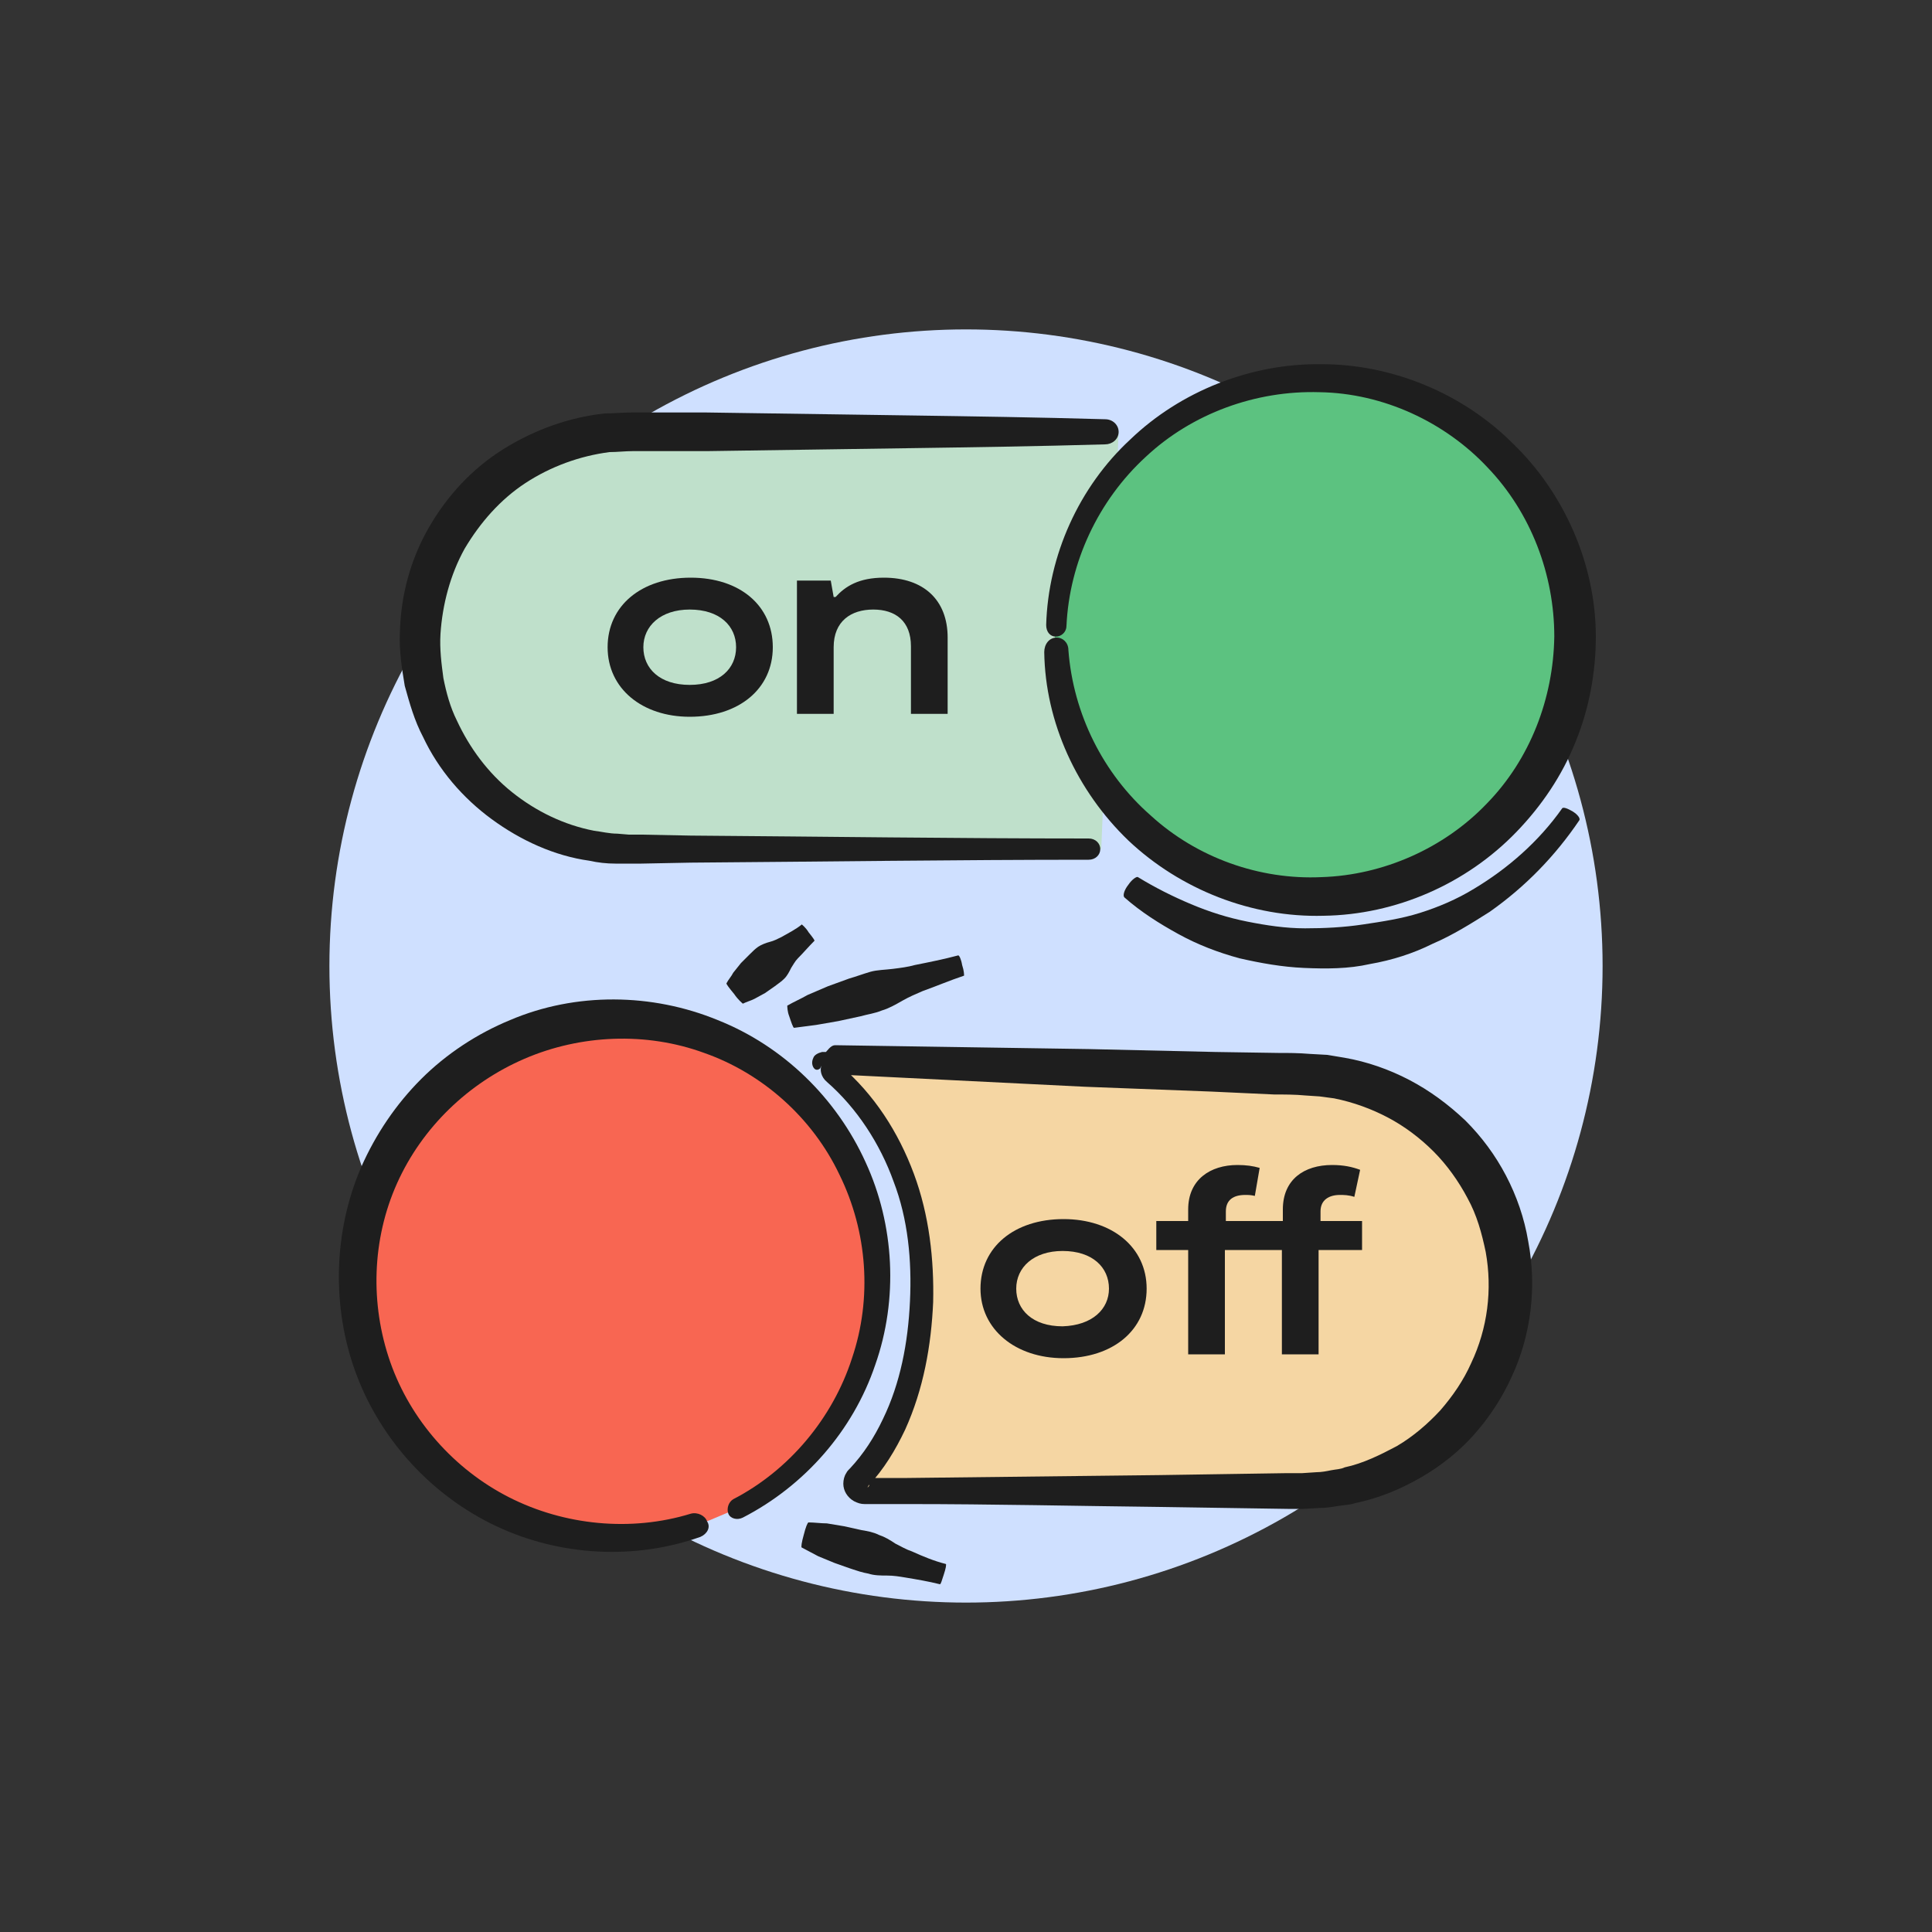 <svg enable-background="new 0 0 200 200" viewBox="0 0 200 200" xmlns="http://www.w3.org/2000/svg"><rect x="0" y="0" width="200" height="200" fill="#333333" stroke="none"/><circle cx="100" cy="100" fill="#cfe0ff" r="65.9"/><path d="m115.8 44.7h-50.7c-11.9 0-21.6 9.7-21.6 21.6 0 11.9 9.7 21.6 21.6 21.6h48.9" fill="#bfe0cb"/><path d="m114.4 46c-6.9.2-13.7.3-20.6.4l-20.6.3h-5.1-2.6c-.8 0-1.6.1-2.4.1-3.1.4-6.1 1.5-8.7 3.2s-4.7 4.1-6.3 6.8c-1.5 2.7-2.3 5.8-2.5 8.8-.1 1.6.1 3.1.3 4.6.3 1.5.7 3 1.4 4.4 1.3 2.8 3.2 5.4 5.7 7.4s5.4 3.4 8.5 4c.8.1 1.6.3 2.4.3l1.2.1h1.3l5.1.1c13.7.1 27.5.3 41.2.3.7 0 1.2.5 1.2 1.1s-.5 1.1-1.2 1.1c-13.7 0-27.5.2-41.2.3l-5.1.1h-1.3-1.4c-.9 0-1.8-.1-2.7-.3-3.6-.5-7.1-2.1-10.1-4.3s-5.5-5.1-7.1-8.5c-.9-1.7-1.4-3.5-1.9-5.3-.3-1.8-.6-3.7-.5-5.6.1-3.8 1.1-7.5 3-10.8s4.5-6.1 7.7-8.1 6.8-3.3 10.5-3.7c.9 0 1.9-.1 2.8-.1h2.6 5.1l20.7.3c6.9.1 13.7.2 20.6.4.8 0 1.4.6 1.4 1.3 0 .8-.7 1.3-1.4 1.3z" fill="#1e1e1e"/><path d="m117.8 90.8c1.8 1.1 3.6 2 5.5 2.8s3.8 1.4 5.8 1.8 4 .7 6 .7 4-.1 6-.4 4-.6 5.9-1.2 3.8-1.4 5.6-2.5c3.5-2.1 6.7-4.9 9.1-8.3.1-.2.6 0 1.1.3s.8.7.7.9c-2.5 3.7-5.6 6.9-9.3 9.5-1.9 1.2-3.8 2.4-5.9 3.3-2 1-4.2 1.7-6.5 2.1-2.2.5-4.5.5-6.8.4s-4.5-.5-6.7-1c-2.2-.6-4.3-1.4-6.3-2.5s-3.9-2.3-5.6-3.8c-.2-.2 0-.8.4-1.3.4-.6.9-.9 1-.8z" fill="#1e1e1e"/><circle cx="136.1" cy="65.9" fill="#5cc280" r="26.9"/><g fill="#1e1e1e"><path d="m110.6 67.3c.5 6.6 3.6 12.8 8.5 17.1 4.8 4.4 11.3 6.7 17.7 6.4 6.4-.2 12.7-3 17.1-7.6 4.5-4.6 6.9-10.9 7-17.3 0-6.4-2.4-12.8-6.9-17.5-4.4-4.7-10.8-7.7-17.4-7.8-6.6-.2-13.2 2.2-18 6.7-4.9 4.5-7.9 10.9-8.2 17.5 0 .6-.5 1.1-1.1 1.1s-1-.5-1-1.2c.2-7.2 3.4-14.3 8.7-19.2 5.2-5 12.5-7.9 19.8-7.8 7.3 0 14.6 3 19.8 8.2 5.3 5.1 8.6 12.5 8.6 20 0 3.7-.7 7.5-2.1 10.9-1.4 3.5-3.5 6.6-6.1 9.3-5.2 5.4-12.5 8.6-20 8.7-7.4.2-14.8-2.7-20.2-7.8-5.3-5.1-8.6-12.2-8.7-19.5 0-.8.5-1.5 1.3-1.5.6 0 1.2.5 1.2 1.3z"/><path d="m62.9 67c0-4.3 3.5-7.2 8.6-7.2s8.5 2.9 8.5 7.2-3.5 7.2-8.6 7.2c-4.9 0-8.5-2.9-8.5-7.2zm13.3 0c0-2.2-1.7-3.9-4.8-3.9-3 0-4.8 1.7-4.8 3.9s1.7 3.9 4.8 3.9 4.8-1.7 4.8-3.9z"/><path d="m82.5 60.1h3.5l.3 1.7h.2c1-1.1 2.4-2 5-2 4.1 0 6.6 2.3 6.6 6.2v7.9h-3.8v-7c0-2.6-1.6-3.8-3.9-3.8s-4.1 1.2-4.1 3.9v6.9h-3.8z"/></g><path d="m85.3 110.1c-.3-.2-.1-.6.2-.6l49.4 1.6c11.9 0 21.6 9.7 21.6 21.6 0 11.9-9.7 21.6-21.6 21.6h-45.4c-.7 0-1.1-.8-.6-1.3 2.4-2.5 6.8-8.7 6.6-20.6-.1-13.6-7.6-20.3-10.2-22.3z" fill="#f5d6a3"/><path d="m86.5 108.2 26.2.4 13.1.3 6.5.1c1.1 0 2.1 0 3.3.1l1.8.1 1.8.3c2.3.4 4.6 1.2 6.7 2.3s4 2.5 5.8 4.2c1.7 1.7 3.1 3.6 4.2 5.7s1.9 4.4 2.3 6.8c.9 4.7.3 9.7-1.7 14-1 2.2-2.3 4.2-3.9 6s-3.5 3.3-5.6 4.5-4.3 2.1-6.7 2.6c-.6.2-1.2.2-1.8.3s-1.2.2-1.8.2l-1.8.1h-1.6l-13.1-.2c-8.7-.1-17.5-.3-26.2-.3h-3.3-.8-.4c-.4 0-.7-.1-1.1-.3-.7-.4-1.1-1.1-1.1-1.8 0-.4.1-.8.3-1.1.1-.2.2-.3.3-.4l.1-.1c1.4-1.5 2.5-3.2 3.4-5.1 1.8-3.7 2.6-7.9 2.8-12.2.2-4.2-.2-8.5-1.7-12.4-1.4-3.9-3.8-7.6-6.9-10.3-.6-.5-.8-1.3-.5-1.8s1.2-.4 1.9.1c3.5 3 6 6.9 7.6 11.2s2.1 8.9 2 13.3c-.2 4.5-1 9-2.9 13.2-1 2.1-2.2 4.1-3.8 5.8l-.1.2s.1-.1.1-.1c.1-.1.1-.2.1-.3 0-.2-.1-.4-.3-.5-.1-.1-.2-.1-.3-.1h.4.8 3.3c8.7-.1 17.5-.2 26.2-.3l13.1-.2h1.6l1.5-.1c.5 0 1-.1 1.5-.2s1-.1 1.4-.3c1.9-.4 3.7-1.3 5.4-2.2 1.7-1 3.2-2.3 4.5-3.7 1.3-1.5 2.4-3.1 3.2-4.9 1.7-3.6 2.2-7.6 1.5-11.5-.4-1.9-.9-3.8-1.9-5.6-.9-1.7-2.1-3.4-3.5-4.8s-3-2.6-4.7-3.5-3.6-1.6-5.6-2l-1.5-.2-1.5-.1c-1-.1-2.2-.1-3.2-.1l-6.5-.3-13.1-.5-26.2-1.3c-.3 0-.5-.1-.7-.1l-.2-.1h-.1.1c.2-.1.3-.3.4-.4 0-.3-.2-.4-.4-.4-.2.1-.2.2-.3.4-.1.1-.3.2-.5.1s-.5-.6-.2-1.2c.1-.3.5-.5.9-.6h.1.1.2c.5-.6.7-.7 1-.7z" fill="#1e1e1e"/><path d="m73.4 157.4c-13 4.9-27.8-.9-33.8-13.7-6.3-13.4-.5-29.4 12.9-35.7s29.4-.5 35.7 12.9.5 29.4-12.9 35.7" fill="#f86652"/><path d="m72.5 159.1c-6.8 2.4-14.5 2-21.1-1.1s-11.9-8.8-14.5-15.7-2.4-14.8.5-21.5c1.5-3.4 3.6-6.5 6.2-9.1s5.8-4.7 9.2-6.1c6.8-2.9 14.7-2.8 21.5 0 6.8 2.7 12.3 8.1 15.3 14.7 3 6.5 3.4 14.2 1 21-2.3 6.8-7.3 12.5-13.7 15.8-.6.3-1.3.1-1.5-.4s0-1.2.5-1.5c5.8-3 10.3-8.4 12.3-14.6 2.1-6.2 1.6-13.1-1.3-19-2.8-5.9-8-10.5-14-12.6-6-2.2-12.8-1.9-18.6.6s-10.6 7.1-13.2 12.9-2.8 12.5-.7 18.5 6.6 11.1 12.3 14 12.6 3.6 18.8 1.7c.7-.2 1.5.2 1.7.8.4.6 0 1.3-.7 1.6z" fill="#1e1e1e"/><path d="m101.5 133.4c0-4.3 3.5-7.2 8.6-7.2 5 0 8.6 2.9 8.6 7.2s-3.5 7.2-8.6 7.2c-5 0-8.6-3-8.6-7.2zm13.3 0c0-2.2-1.7-3.9-4.8-3.9-3 0-4.8 1.7-4.8 3.9s1.7 3.9 4.8 3.9c3.1-.1 4.8-1.8 4.8-3.9z" fill="#1e1e1e"/><path d="m140.8 129.4h-4.3v10.8h-3.8v-10.8h-5.9v10.8h-3.8v-10.8h-3.3v-3h3.3v-1.2c0-3.1 2.3-4.6 5.1-4.6.9 0 1.6.1 2.3.3l-.5 2.9c-.4-.1-.7-.1-1-.1-1.2 0-2 .5-2 1.7v1h5.9v-1.2c0-3.1 2.2-4.6 5.1-4.6 1.2 0 2.1.2 2.9.5l-.6 2.8c-.6-.2-1.1-.2-1.5-.2-1.1 0-2 .5-2 1.7v1h4.3v3z" fill="#1e1e1e"/><path d="m81.7 105.4 18.1-5.3" fill="#fff"/><path d="m81.5 104.1c.7-.4 1.4-.7 2.1-1.1l2.1-.9 2.2-.8c.7-.2 1.5-.5 2.2-.7s1.5-.2 2.3-.3 1.6-.2 2.3-.4c1.5-.3 3-.6 4.5-1 .1 0 .3.4.4 1 .2.6.2 1 .2 1.1-1.5.5-2.9 1.1-4.3 1.6-.7.3-1.4.6-2.1 1s-1.4.8-2.1 1c-.7.3-1.5.4-2.2.6l-2.3.5-2.3.4c-.8.1-1.5.2-2.3.3-.1 0-.3-.6-.5-1.2-.2-.5-.2-1-.2-1.1z" fill="#1e1e1e"/><path d="m83.7 157.6c.6 0 1.3.1 1.9.1l1.8.3 1.8.4c.6.1 1.2.2 1.8.5.6.2 1.1.5 1.7.9.6.3 1.1.6 1.7.8 1.1.5 2.3 1 3.5 1.3.1 0 0 .5-.2 1.1s-.3 1-.4 1c-1.2-.3-2.4-.5-3.6-.7-.6-.1-1.2-.2-1.9-.2-.6 0-1.3 0-1.9-.2-.6-.1-1.2-.3-1.8-.5l-1.7-.6-1.7-.7c-.6-.3-1.1-.6-1.7-.9-.1 0 0-.6.2-1.3.2-.8.4-1.3.5-1.3z" fill="#1e1e1e"/><path d="m75.2 101.8c.2-.4.5-.7.7-1.1l.8-1 .9-.9c.3-.3.6-.6.9-.8s.8-.4 1.2-.5.8-.3 1.2-.5c.7-.4 1.5-.8 2.1-1.3 0 0 .4.3.7.8.4.5.7.9.6.9-.6.6-1.1 1.2-1.7 1.8-.3.3-.5.7-.7 1-.2.4-.4.8-.7 1.1s-.6.5-1 .8l-1 .7-1.1.6c-.4.2-.8.3-1.2.5 0 0-.5-.4-.9-1-.5-.6-.8-1-.8-1.1z" fill="#1e1e1e"/></svg>